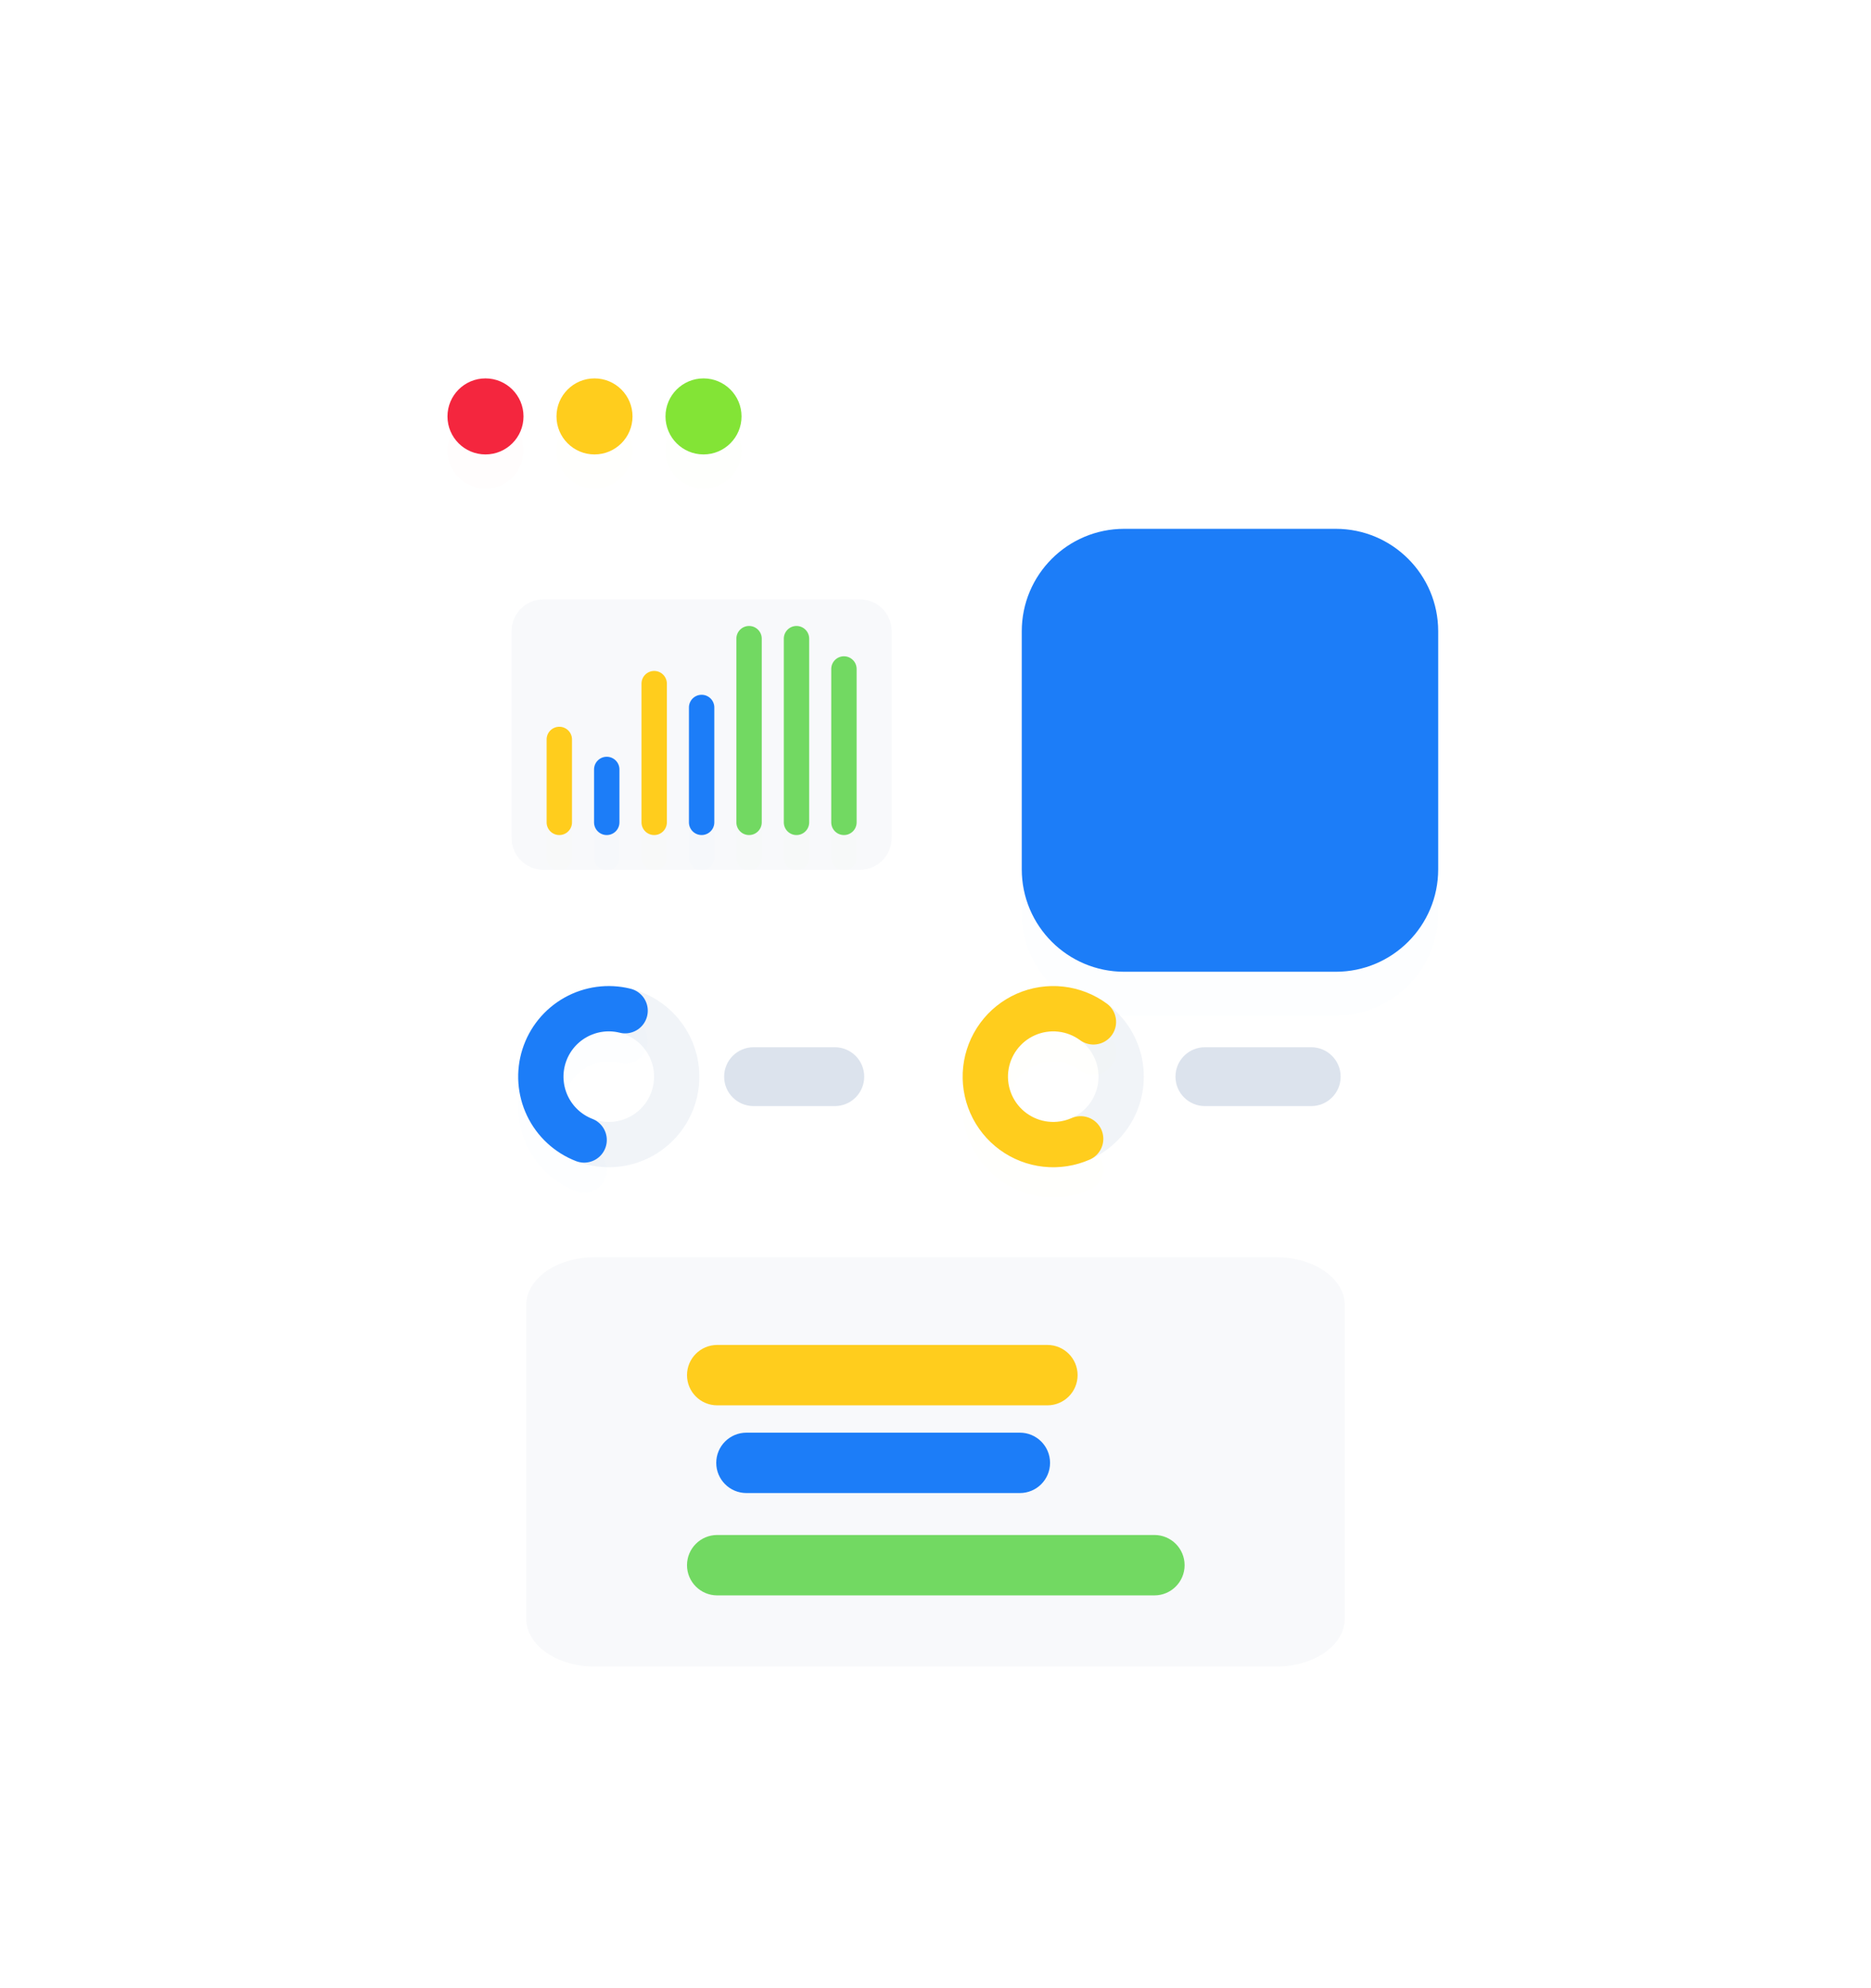 <svg width="128" height="136" viewBox="0 0 128 136" fill="none" xmlns="http://www.w3.org/2000/svg">
<g clip-path="url(#clip0_591_286)">
<g filter="url(#filter0_dd_591_286)">
<path d="M91.066 18H37.213C29.363 18 23 24.363 23 32.213V103.787C23 111.637 29.363 118 37.213 118H91.066C98.915 118 105.279 111.637 105.279 103.787V32.213C105.279 24.363 98.915 18 91.066 18Z" fill="white" fill-opacity="0.01"/>
</g>
<path d="M91.066 18H37.213C29.363 18 23 24.363 23 32.213V103.787C23 111.637 29.363 118 37.213 118H91.066C98.915 118 105.279 111.637 105.279 103.787V32.213C105.279 24.363 98.915 18 91.066 18Z" fill="white"/>
<g filter="url(#filter1_d_591_286)">
<path d="M33.213 31.086C34.649 31.086 35.814 29.922 35.814 28.485C35.814 27.049 34.649 25.885 33.213 25.885C31.777 25.885 30.613 27.049 30.613 28.485C30.613 29.922 31.777 31.086 33.213 31.086Z" fill="#F4263E" fill-opacity="0.01"/>
</g>
<path d="M33.213 31.085C34.65 31.085 35.814 29.921 35.814 28.484C35.814 27.048 34.65 25.884 33.213 25.884C31.777 25.884 30.613 27.048 30.613 28.484C30.613 29.921 31.777 31.085 33.213 31.085Z" fill="#F4263E"/>
<g filter="url(#filter2_d_591_286)">
<path d="M40.671 31.086C42.108 31.086 43.272 29.922 43.272 28.485C43.272 27.049 42.108 25.885 40.671 25.885C39.235 25.885 38.071 27.049 38.071 28.485C38.071 29.922 39.235 31.086 40.671 31.086Z" fill="#FFCD1D" fill-opacity="0.01"/>
</g>
<path d="M40.671 31.085C42.108 31.085 43.272 29.921 43.272 28.484C43.272 27.048 42.108 25.884 40.671 25.884C39.235 25.884 38.071 27.048 38.071 28.484C38.071 29.921 39.235 31.085 40.671 31.085Z" fill="#FFCD1D"/>
<g filter="url(#filter3_d_591_286)">
<path d="M48.129 31.086C49.565 31.086 50.73 29.922 50.73 28.485C50.73 27.049 49.565 25.885 48.129 25.885C46.693 25.885 45.528 27.049 45.528 28.485C45.528 29.922 46.693 31.086 48.129 31.086Z" fill="#83E436" fill-opacity="0.01"/>
</g>
<path d="M48.129 31.085C49.565 31.085 50.73 29.921 50.73 28.484C50.73 27.048 49.565 25.884 48.129 25.884C46.693 25.884 45.528 27.048 45.528 28.484C45.528 29.921 46.693 31.085 48.129 31.085Z" fill="#83E436"/>
<g filter="url(#filter4_d_591_286)">
<path d="M91.383 36.174H76.91C73.04 36.174 69.902 39.312 69.902 43.182V59.464C69.902 63.334 73.04 66.472 76.91 66.472H91.383C95.254 66.472 98.391 63.334 98.391 59.464V43.182C98.391 39.312 95.254 36.174 91.383 36.174Z" fill="#1C7DF8" fill-opacity="0.01"/>
</g>
<path d="M91.383 36.174H76.91C73.04 36.174 69.902 39.312 69.902 43.182V59.464C69.902 63.334 73.04 66.472 76.91 66.472H91.383C95.254 66.472 98.391 63.334 98.391 59.464V43.182C98.391 39.312 95.254 36.174 91.383 36.174Z" fill="#1C7DF8"/>
<path opacity="0.4" d="M41.001 78.25C39.78 78.079 38.678 77.429 37.936 76.445C37.194 75.461 36.874 74.222 37.045 73.001C37.217 71.781 37.866 70.678 38.85 69.936C39.835 69.194 41.073 68.874 42.294 69.045C43.514 69.217 44.617 69.866 45.359 70.85C46.101 71.835 46.421 73.074 46.25 74.294C46.078 75.515 45.429 76.617 44.445 77.359C43.46 78.101 42.222 78.421 41.001 78.25Z" stroke="#DCE3ED" stroke-width="3.098" stroke-linecap="round"/>
<g filter="url(#filter5_d_591_286)">
<path d="M39.964 77.979C38.863 77.552 37.966 76.72 37.456 75.655C36.946 74.589 36.86 73.37 37.217 72.243C37.574 71.117 38.346 70.169 39.377 69.592C40.408 69.015 41.62 68.852 42.767 69.137" stroke="#1C7DF8" stroke-opacity="0.01" stroke-width="3.098" stroke-linecap="round"/>
</g>
<path d="M39.964 77.979C38.863 77.552 37.966 76.72 37.456 75.655C36.946 74.589 36.86 73.37 37.217 72.243C37.574 71.117 38.346 70.169 39.377 69.592C40.408 69.015 41.62 68.852 42.767 69.137" stroke="#1C7DF8" stroke-width="3.098" stroke-linecap="round"/>
<path d="M57.11 71.635H51.553C50.441 71.635 49.54 72.536 49.54 73.648C49.54 74.76 50.441 75.661 51.553 75.661H57.11C58.222 75.661 59.123 74.76 59.123 73.648C59.123 72.536 58.222 71.635 57.11 71.635Z" fill="#DCE3ED"/>
<path opacity="0.4" d="M71.409 78.249C70.188 78.078 69.086 77.429 68.344 76.444C67.602 75.46 67.281 74.221 67.453 73.001C67.624 71.78 68.274 70.678 69.258 69.936C70.242 69.194 71.481 68.874 72.702 69.045C73.922 69.217 75.025 69.866 75.767 70.85C76.508 71.834 76.829 73.073 76.657 74.294C76.486 75.514 75.837 76.617 74.852 77.359C73.868 78.1 72.629 78.421 71.409 78.249Z" stroke="#DCE3ED" stroke-width="3.098" stroke-linecap="round"/>
<g filter="url(#filter6_d_591_286)">
<path d="M73.932 77.9C73.185 78.229 72.365 78.356 71.553 78.268C70.742 78.18 69.968 77.88 69.31 77.398C68.651 76.915 68.131 76.268 67.802 75.521C67.473 74.774 67.347 73.954 67.435 73.143C67.524 72.331 67.825 71.558 68.308 70.899C68.79 70.241 69.438 69.721 70.185 69.393C70.932 69.064 71.753 68.939 72.564 69.028C73.375 69.117 74.149 69.419 74.806 69.902" stroke="#FFCD1D" stroke-opacity="0.01" stroke-width="3.098" stroke-linecap="round"/>
</g>
<path d="M73.932 77.9C73.185 78.229 72.365 78.356 71.553 78.268C70.742 78.18 69.968 77.88 69.31 77.398C68.651 76.915 68.131 76.268 67.802 75.521C67.473 74.774 67.347 73.954 67.435 73.143C67.524 72.331 67.825 71.558 68.308 70.899C68.79 70.241 69.438 69.721 70.185 69.393C70.932 69.064 71.753 68.939 72.564 69.028C73.375 69.117 74.149 69.419 74.806 69.902" stroke="#FFCD1D" stroke-width="3.098" stroke-linecap="round"/>
<path d="M89.704 71.635H82.43C81.318 71.635 80.417 72.536 80.417 73.648C80.417 74.76 81.318 75.661 82.43 75.661H89.704C90.816 75.661 91.717 74.76 91.717 73.648C91.717 72.536 90.816 71.635 89.704 71.635Z" fill="#DCE3ED"/>
<path opacity="0.21" d="M58.831 41H37.169C35.971 41 35 41.971 35 43.169V57.326C35 58.525 35.971 59.496 37.169 59.496H58.831C60.029 59.496 61 58.525 61 57.326V43.169C61 41.971 60.029 41 58.831 41Z" fill="#DCE3ED"/>
<g filter="url(#filter7_d_591_286)">
<path d="M39.132 50.581C39.132 50.101 38.743 49.713 38.264 49.713C37.785 49.713 37.396 50.101 37.396 50.581V56.252C37.396 56.731 37.785 57.12 38.264 57.12C38.743 57.12 39.132 56.731 39.132 56.252V50.581Z" fill="#FFCD1D" fill-opacity="0.01"/>
</g>
<path d="M39.132 50.582C39.132 50.102 38.743 49.714 38.264 49.714C37.785 49.714 37.396 50.102 37.396 50.582V56.253C37.396 56.732 37.785 57.121 38.264 57.121C38.743 57.121 39.132 56.732 39.132 56.253V50.582Z" fill="#FFCD1D"/>
<g filter="url(#filter8_d_591_286)">
<path d="M42.377 52.633C42.377 52.154 41.988 51.766 41.509 51.766C41.03 51.766 40.641 52.154 40.641 52.633V56.253C40.641 56.733 41.03 57.121 41.509 57.121C41.988 57.121 42.377 56.733 42.377 56.253V52.633Z" fill="#1C7DF8" fill-opacity="0.01"/>
</g>
<path d="M42.377 52.633C42.377 52.154 41.988 51.766 41.509 51.766C41.03 51.766 40.641 52.154 40.641 52.633V56.253C40.641 56.733 41.03 57.121 41.509 57.121C41.988 57.121 42.377 56.733 42.377 56.253V52.633Z" fill="#1C7DF8"/>
<g filter="url(#filter9_d_591_286)">
<path d="M45.622 46.763C45.622 46.284 45.234 45.895 44.755 45.895C44.276 45.895 43.887 46.284 43.887 46.763V56.253C43.887 56.732 44.276 57.121 44.755 57.121C45.234 57.121 45.622 56.732 45.622 56.253V46.763Z" fill="#FFCD1D" fill-opacity="0.01"/>
</g>
<path d="M45.622 46.763C45.622 46.284 45.234 45.895 44.755 45.895C44.276 45.895 43.887 46.284 43.887 46.763V56.253C43.887 56.732 44.276 57.121 44.755 57.121C45.234 57.121 45.622 56.732 45.622 56.253V46.763Z" fill="#FFCD1D"/>
<g filter="url(#filter10_d_591_286)">
<path d="M48.867 48.395C48.867 47.916 48.479 47.527 48 47.527C47.52 47.527 47.132 47.916 47.132 48.395V56.254C47.132 56.733 47.52 57.121 48 57.121C48.479 57.121 48.867 56.733 48.867 56.254V48.395Z" fill="#1C7DF8" fill-opacity="0.01"/>
</g>
<path d="M48.868 48.394C48.868 47.915 48.479 47.526 48 47.526C47.521 47.526 47.132 47.915 47.132 48.394V56.253C47.132 56.732 47.521 57.12 48 57.12C48.479 57.12 48.868 56.732 48.868 56.253V48.394Z" fill="#1C7DF8"/>
<g filter="url(#filter11_d_591_286)">
<path d="M52.113 43.687C52.113 43.208 51.724 42.819 51.245 42.819C50.766 42.819 50.377 43.208 50.377 43.687V56.253C50.377 56.732 50.766 57.121 51.245 57.121C51.724 57.121 52.113 56.732 52.113 56.253V43.687Z" fill="#72D962" fill-opacity="0.01"/>
</g>
<path d="M52.113 43.687C52.113 43.208 51.724 42.819 51.245 42.819C50.766 42.819 50.377 43.208 50.377 43.687V56.253C50.377 56.732 50.766 57.121 51.245 57.121C51.724 57.121 52.113 56.732 52.113 56.253V43.687Z" fill="#72D962"/>
<g filter="url(#filter12_d_591_286)">
<path d="M55.358 43.687C55.358 43.208 54.97 42.819 54.49 42.819C54.011 42.819 53.623 43.208 53.623 43.687V56.253C53.623 56.732 54.011 57.121 54.49 57.121C54.97 57.121 55.358 56.732 55.358 56.253V43.687Z" fill="#72D962" fill-opacity="0.01"/>
</g>
<path d="M55.358 43.687C55.358 43.208 54.97 42.819 54.49 42.819C54.011 42.819 53.623 43.208 53.623 43.687V56.253C53.623 56.732 54.011 57.121 54.49 57.121C54.97 57.121 55.358 56.732 55.358 56.253V43.687Z" fill="#72D962"/>
<g filter="url(#filter13_d_591_286)">
<path d="M58.604 45.76C58.604 45.281 58.215 44.893 57.736 44.893C57.257 44.893 56.868 45.281 56.868 45.76V56.253C56.868 56.733 57.257 57.121 57.736 57.121C58.215 57.121 58.604 56.733 58.604 56.253V45.76Z" fill="#72D962" fill-opacity="0.01"/>
</g>
<path d="M58.604 45.76C58.604 45.281 58.215 44.893 57.736 44.893C57.257 44.893 56.868 45.281 56.868 45.76V56.253C56.868 56.733 57.257 57.121 57.736 57.121C58.215 57.121 58.604 56.733 58.604 56.253V45.76Z" fill="#72D962"/>
<path opacity="0.21" d="M87.328 86H40.672C38.092 86 36 87.47 36 89.284V110.716C36 112.53 38.092 114 40.672 114H87.328C89.908 114 92 112.53 92 110.716V89.284C92 87.47 89.908 86 87.328 86Z" fill="#DCE3ED"/>
<path d="M71.655 96.131C72.796 96.131 73.721 95.206 73.721 94.066C73.721 92.925 72.796 92 71.655 92H49.066C47.925 92 47 92.925 47 94.066C47 95.206 47.925 96.131 49.066 96.131H71.655Z" fill="#FFCD1D"/>
<path d="M69.772 102.131C70.913 102.131 71.837 101.206 71.837 100.065C71.837 98.925 70.913 98 69.772 98H51.066C49.925 98 49 98.925 49 100.065C49 101.206 49.925 102.131 51.066 102.131H69.772Z" fill="#1C7DF8"/>
<path d="M78.977 109.131C80.118 109.131 81.042 108.206 81.042 107.066C81.042 105.925 80.118 105 78.977 105H49.066C47.925 105 47 105.925 47 107.066C47 108.206 47.925 109.131 49.066 109.131H78.977Z" fill="#72D962"/>
</g>
<defs>
<filter id="filter0_dd_591_286" x="-5.393" y="-3.223" width="139.064" height="156.786" filterUnits="userSpaceOnUse" color-interpolation-filters="sRGB">
<feFlood flood-opacity="0" result="BackgroundImageFix"/>
<feColorMatrix in="SourceAlpha" type="matrix" values="0 0 0 0 0 0 0 0 0 0 0 0 0 0 0 0 0 0 127 0" result="hardAlpha"/>
<feOffset dy="7.17"/>
<feGaussianBlur stdDeviation="14.196"/>
<feColorMatrix type="matrix" values="0 0 0 0 0.091 0 0 0 0 0.411 0 0 0 0 0.812 0 0 0 0.13 0"/>
<feBlend mode="normal" in2="BackgroundImageFix" result="effect1_dropShadow_591_286"/>
<feColorMatrix in="SourceAlpha" type="matrix" values="0 0 0 0 0 0 0 0 0 0 0 0 0 0 0 0 0 0 127 0" result="hardAlpha"/>
<feOffset/>
<feGaussianBlur stdDeviation="4.056"/>
<feColorMatrix type="matrix" values="0 0 0 0 0.098 0 0 0 0 0.193 0 0 0 0 0.312 0 0 0 0.07 0"/>
<feBlend mode="normal" in2="effect1_dropShadow_591_286" result="effect2_dropShadow_591_286"/>
<feBlend mode="normal" in="SourceGraphic" in2="effect2_dropShadow_591_286" result="shape"/>
</filter>
<filter id="filter1_d_591_286" x="28.271" y="25.885" width="9.883" height="9.883" filterUnits="userSpaceOnUse" color-interpolation-filters="sRGB">
<feFlood flood-opacity="0" result="BackgroundImageFix"/>
<feColorMatrix in="SourceAlpha" type="matrix" values="0 0 0 0 0 0 0 0 0 0 0 0 0 0 0 0 0 0 127 0" result="hardAlpha"/>
<feOffset dy="2.341"/>
<feGaussianBlur stdDeviation="1.171"/>
<feColorMatrix type="matrix" values="0 0 0 0 0.957 0 0 0 0 0.149 0 0 0 0 0.243 0 0 0 0.12 0"/>
<feBlend mode="normal" in2="BackgroundImageFix" result="effect1_dropShadow_591_286"/>
<feBlend mode="normal" in="SourceGraphic" in2="effect1_dropShadow_591_286" result="shape"/>
</filter>
<filter id="filter2_d_591_286" x="35.73" y="25.885" width="9.883" height="9.883" filterUnits="userSpaceOnUse" color-interpolation-filters="sRGB">
<feFlood flood-opacity="0" result="BackgroundImageFix"/>
<feColorMatrix in="SourceAlpha" type="matrix" values="0 0 0 0 0 0 0 0 0 0 0 0 0 0 0 0 0 0 127 0" result="hardAlpha"/>
<feOffset dy="2.341"/>
<feGaussianBlur stdDeviation="1.171"/>
<feColorMatrix type="matrix" values="0 0 0 0 1 0 0 0 0 0.805 0 0 0 0 0.113 0 0 0 0.25 0"/>
<feBlend mode="normal" in2="BackgroundImageFix" result="effect1_dropShadow_591_286"/>
<feBlend mode="normal" in="SourceGraphic" in2="effect1_dropShadow_591_286" result="shape"/>
</filter>
<filter id="filter3_d_591_286" x="43.187" y="25.885" width="9.883" height="9.883" filterUnits="userSpaceOnUse" color-interpolation-filters="sRGB">
<feFlood flood-opacity="0" result="BackgroundImageFix"/>
<feColorMatrix in="SourceAlpha" type="matrix" values="0 0 0 0 0 0 0 0 0 0 0 0 0 0 0 0 0 0 127 0" result="hardAlpha"/>
<feOffset dy="2.341"/>
<feGaussianBlur stdDeviation="1.171"/>
<feColorMatrix type="matrix" values="0 0 0 0 0.514 0 0 0 0 0.894 0 0 0 0 0.212 0 0 0 0.25 0"/>
<feBlend mode="normal" in2="BackgroundImageFix" result="effect1_dropShadow_591_286"/>
<feBlend mode="normal" in="SourceGraphic" in2="effect1_dropShadow_591_286" result="shape"/>
</filter>
<filter id="filter4_d_591_286" x="63.902" y="33.174" width="40.489" height="42.298" filterUnits="userSpaceOnUse" color-interpolation-filters="sRGB">
<feFlood flood-opacity="0" result="BackgroundImageFix"/>
<feColorMatrix in="SourceAlpha" type="matrix" values="0 0 0 0 0 0 0 0 0 0 0 0 0 0 0 0 0 0 127 0" result="hardAlpha"/>
<feOffset dy="3"/>
<feGaussianBlur stdDeviation="3"/>
<feColorMatrix type="matrix" values="0 0 0 0 0.109 0 0 0 0 0.491 0 0 0 0 0.971 0 0 0 0.22 0"/>
<feBlend mode="normal" in2="BackgroundImageFix" result="effect1_dropShadow_591_286"/>
<feBlend mode="normal" in="SourceGraphic" in2="effect1_dropShadow_591_286" result="shape"/>
</filter>
<filter id="filter5_d_591_286" x="33.385" y="67.451" width="12.996" height="16.208" filterUnits="userSpaceOnUse" color-interpolation-filters="sRGB">
<feFlood flood-opacity="0" result="BackgroundImageFix"/>
<feColorMatrix in="SourceAlpha" type="matrix" values="0 0 0 0 0 0 0 0 0 0 0 0 0 0 0 0 0 0 127 0" result="hardAlpha"/>
<feOffset dy="2.066"/>
<feGaussianBlur stdDeviation="1.033"/>
<feColorMatrix type="matrix" values="0 0 0 0 0.109 0 0 0 0 0.491 0 0 0 0 0.971 0 0 0 0.13 0"/>
<feBlend mode="normal" in2="BackgroundImageFix" result="effect1_dropShadow_591_286"/>
<feBlend mode="normal" in="SourceGraphic" in2="effect1_dropShadow_591_286" result="shape"/>
</filter>
<filter id="filter6_d_591_286" x="63.793" y="67.451" width="14.628" height="16.524" filterUnits="userSpaceOnUse" color-interpolation-filters="sRGB">
<feFlood flood-opacity="0" result="BackgroundImageFix"/>
<feColorMatrix in="SourceAlpha" type="matrix" values="0 0 0 0 0 0 0 0 0 0 0 0 0 0 0 0 0 0 127 0" result="hardAlpha"/>
<feOffset dy="2.066"/>
<feGaussianBlur stdDeviation="1.033"/>
<feColorMatrix type="matrix" values="0 0 0 0 1 0 0 0 0 0.805 0 0 0 0 0.113 0 0 0 0.19 0"/>
<feBlend mode="normal" in2="BackgroundImageFix" result="effect1_dropShadow_591_286"/>
<feBlend mode="normal" in="SourceGraphic" in2="effect1_dropShadow_591_286" result="shape"/>
</filter>
<filter id="filter7_d_591_286" x="34.979" y="49.713" width="6.57" height="12.242" filterUnits="userSpaceOnUse" color-interpolation-filters="sRGB">
<feFlood flood-opacity="0" result="BackgroundImageFix"/>
<feColorMatrix in="SourceAlpha" type="matrix" values="0 0 0 0 0 0 0 0 0 0 0 0 0 0 0 0 0 0 127 0" result="hardAlpha"/>
<feOffset dy="2.417"/>
<feGaussianBlur stdDeviation="1.209"/>
<feColorMatrix type="matrix" values="0 0 0 0 1 0 0 0 0 0.805 0 0 0 0 0.113 0 0 0 0.15 0"/>
<feBlend mode="normal" in2="BackgroundImageFix" result="effect1_dropShadow_591_286"/>
<feBlend mode="normal" in="SourceGraphic" in2="effect1_dropShadow_591_286" result="shape"/>
</filter>
<filter id="filter8_d_591_286" x="38.224" y="51.766" width="6.57" height="10.19" filterUnits="userSpaceOnUse" color-interpolation-filters="sRGB">
<feFlood flood-opacity="0" result="BackgroundImageFix"/>
<feColorMatrix in="SourceAlpha" type="matrix" values="0 0 0 0 0 0 0 0 0 0 0 0 0 0 0 0 0 0 127 0" result="hardAlpha"/>
<feOffset dy="2.417"/>
<feGaussianBlur stdDeviation="1.209"/>
<feColorMatrix type="matrix" values="0 0 0 0 0.109 0 0 0 0 0.491 0 0 0 0 0.971 0 0 0 0.09 0"/>
<feBlend mode="normal" in2="BackgroundImageFix" result="effect1_dropShadow_591_286"/>
<feBlend mode="normal" in="SourceGraphic" in2="effect1_dropShadow_591_286" result="shape"/>
</filter>
<filter id="filter9_d_591_286" x="41.47" y="45.895" width="6.57" height="16.06" filterUnits="userSpaceOnUse" color-interpolation-filters="sRGB">
<feFlood flood-opacity="0" result="BackgroundImageFix"/>
<feColorMatrix in="SourceAlpha" type="matrix" values="0 0 0 0 0 0 0 0 0 0 0 0 0 0 0 0 0 0 127 0" result="hardAlpha"/>
<feOffset dy="2.417"/>
<feGaussianBlur stdDeviation="1.209"/>
<feColorMatrix type="matrix" values="0 0 0 0 1 0 0 0 0 0.805 0 0 0 0 0.113 0 0 0 0.15 0"/>
<feBlend mode="normal" in2="BackgroundImageFix" result="effect1_dropShadow_591_286"/>
<feBlend mode="normal" in="SourceGraphic" in2="effect1_dropShadow_591_286" result="shape"/>
</filter>
<filter id="filter10_d_591_286" x="44.715" y="47.527" width="6.57" height="14.428" filterUnits="userSpaceOnUse" color-interpolation-filters="sRGB">
<feFlood flood-opacity="0" result="BackgroundImageFix"/>
<feColorMatrix in="SourceAlpha" type="matrix" values="0 0 0 0 0 0 0 0 0 0 0 0 0 0 0 0 0 0 127 0" result="hardAlpha"/>
<feOffset dy="2.417"/>
<feGaussianBlur stdDeviation="1.209"/>
<feColorMatrix type="matrix" values="0 0 0 0 0.109 0 0 0 0 0.491 0 0 0 0 0.971 0 0 0 0.09 0"/>
<feBlend mode="normal" in2="BackgroundImageFix" result="effect1_dropShadow_591_286"/>
<feBlend mode="normal" in="SourceGraphic" in2="effect1_dropShadow_591_286" result="shape"/>
</filter>
<filter id="filter11_d_591_286" x="47.96" y="42.819" width="6.57" height="19.135" filterUnits="userSpaceOnUse" color-interpolation-filters="sRGB">
<feFlood flood-opacity="0" result="BackgroundImageFix"/>
<feColorMatrix in="SourceAlpha" type="matrix" values="0 0 0 0 0 0 0 0 0 0 0 0 0 0 0 0 0 0 127 0" result="hardAlpha"/>
<feOffset dy="2.417"/>
<feGaussianBlur stdDeviation="1.209"/>
<feColorMatrix type="matrix" values="0 0 0 0 0.448 0 0 0 0 0.85 0 0 0 0 0.383 0 0 0 0.15 0"/>
<feBlend mode="normal" in2="BackgroundImageFix" result="effect1_dropShadow_591_286"/>
<feBlend mode="normal" in="SourceGraphic" in2="effect1_dropShadow_591_286" result="shape"/>
</filter>
<filter id="filter12_d_591_286" x="51.206" y="42.819" width="6.57" height="19.136" filterUnits="userSpaceOnUse" color-interpolation-filters="sRGB">
<feFlood flood-opacity="0" result="BackgroundImageFix"/>
<feColorMatrix in="SourceAlpha" type="matrix" values="0 0 0 0 0 0 0 0 0 0 0 0 0 0 0 0 0 0 127 0" result="hardAlpha"/>
<feOffset dy="2.417"/>
<feGaussianBlur stdDeviation="1.209"/>
<feColorMatrix type="matrix" values="0 0 0 0 0.448 0 0 0 0 0.85 0 0 0 0 0.383 0 0 0 0.15 0"/>
<feBlend mode="normal" in2="BackgroundImageFix" result="effect1_dropShadow_591_286"/>
<feBlend mode="normal" in="SourceGraphic" in2="effect1_dropShadow_591_286" result="shape"/>
</filter>
<filter id="filter13_d_591_286" x="54.451" y="44.893" width="6.57" height="17.063" filterUnits="userSpaceOnUse" color-interpolation-filters="sRGB">
<feFlood flood-opacity="0" result="BackgroundImageFix"/>
<feColorMatrix in="SourceAlpha" type="matrix" values="0 0 0 0 0 0 0 0 0 0 0 0 0 0 0 0 0 0 127 0" result="hardAlpha"/>
<feOffset dy="2.417"/>
<feGaussianBlur stdDeviation="1.209"/>
<feColorMatrix type="matrix" values="0 0 0 0 0.448 0 0 0 0 0.85 0 0 0 0 0.383 0 0 0 0.15 0"/>
<feBlend mode="normal" in2="BackgroundImageFix" result="effect1_dropShadow_591_286"/>
<feBlend mode="normal" in="SourceGraphic" in2="effect1_dropShadow_591_286" result="shape"/>
</filter>
<clipPath id="clip0_591_286">
<rect width="128" height="136" fill="white"/>
</clipPath>
</defs>
</svg>
